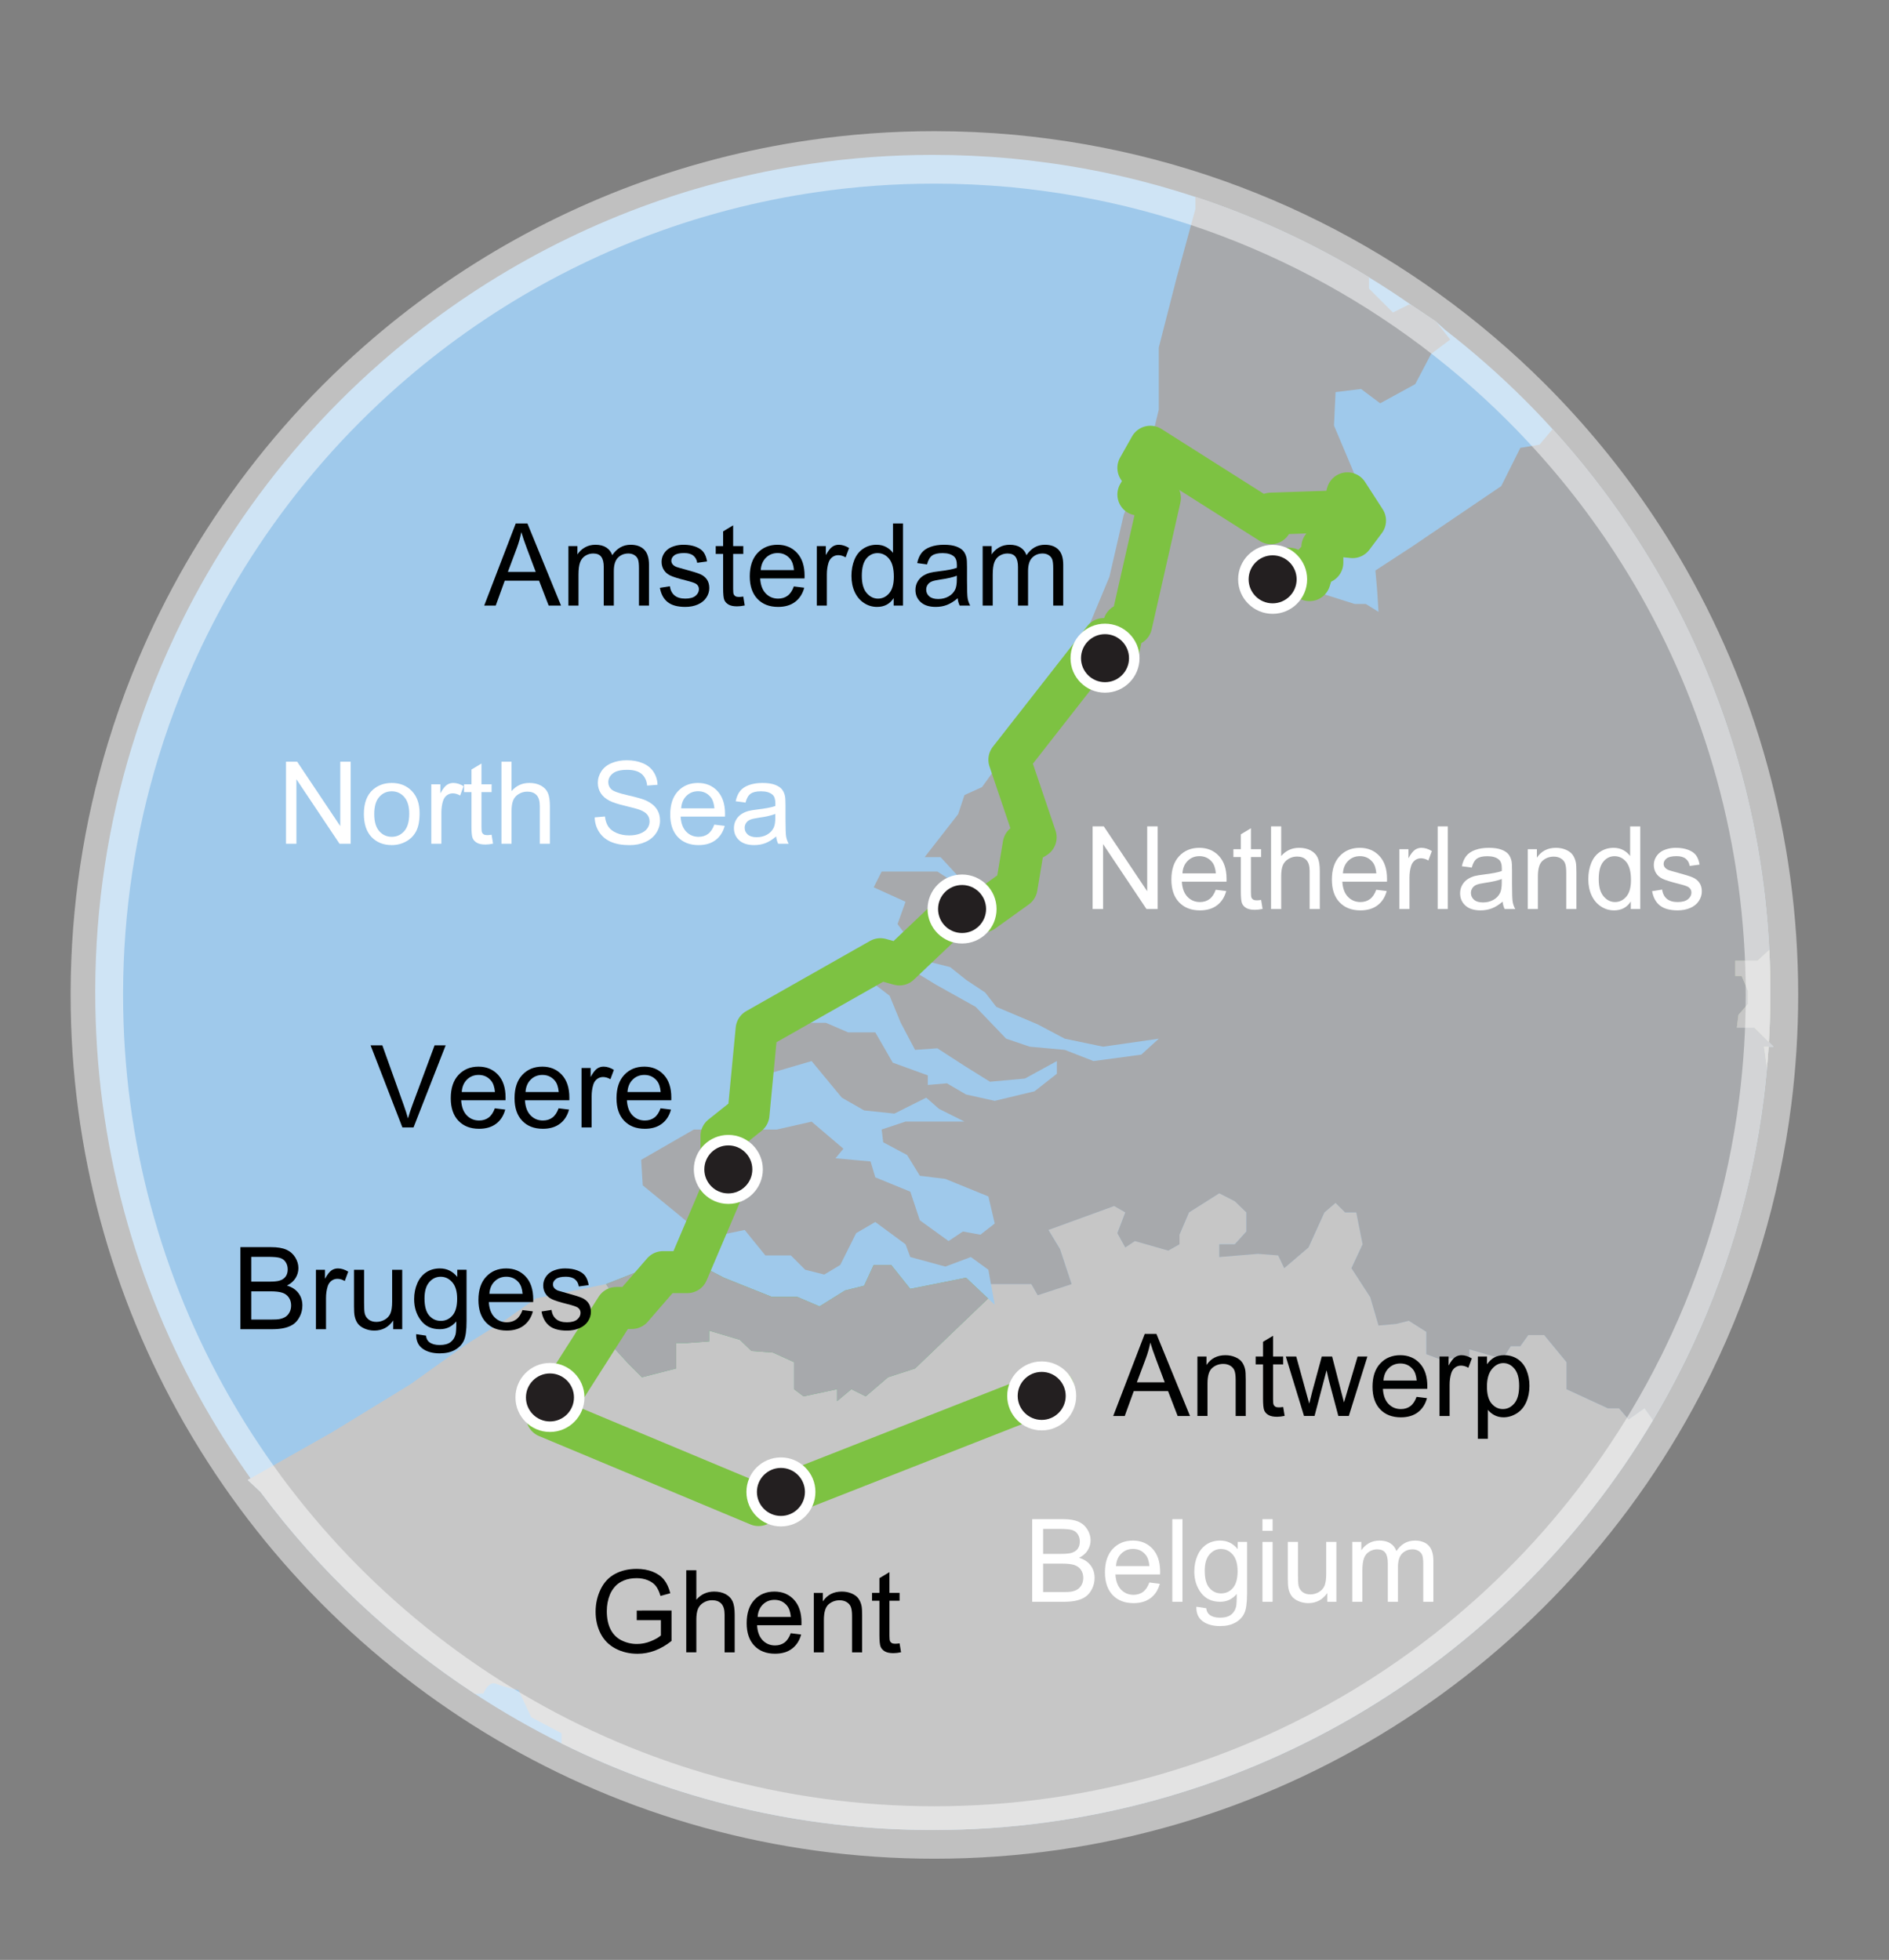 <?xml version="1.0" encoding="utf-8"?>
<!-- Generator: Adobe Illustrator 16.0.0, SVG Export Plug-In . SVG Version: 6.00 Build 0)  -->
<!DOCTYPE svg PUBLIC "-//W3C//DTD SVG 1.1//EN" "http://www.w3.org/Graphics/SVG/1.1/DTD/svg11.dtd">
<svg version="1.1" id="Layer_1" xmlns="http://www.w3.org/2000/svg" xmlns:xlink="http://www.w3.org/1999/xlink" x="0px" y="0px"
	 width="359.982px" height="373.5px" viewBox="0 0 359.982 373.5" enable-background="new 0 0 359.982 373.5" xml:space="preserve">
<rect x="0" y="0" width="359.982" height="373.5" fill="#808080" stroke="none"/>
<path fill="#9FC9EB" d="M337.172,181.033c0.13,2.68,0.2,5.38,0.2,8.09c0,3.18-0.09,6.34-0.28,9.471l0.89,0.889h-0.938
	c-0.09,1.353-0.19,2.69-0.312,4.021v0.012c-0.18,1.979-0.39,3.93-0.63,5.879v0.01c-2.22,17.472-7.25,34.041-14.64,49.271
	c-0.36,0.74-0.72,1.471-1.09,2.2c0,0.01,0,0.021-0.01,0.029c-1.682,3.329-3.48,6.601-5.382,9.79
	c-27.829,46.74-78.87,78.051-137.208,78.051c-25.42,0-49.44-5.939-70.761-16.5c-5.69-2.82-11.19-5.971-16.46-9.42
	c-15.81-10.33-29.66-23.381-40.91-38.5c-0.01-0.012-0.02-0.021-0.02-0.03l-2.41-2.25l0.54-0.312c-2.97-4.158-5.74-8.459-8.3-12.898
	c-0.13-0.2-0.24-0.41-0.36-0.62c-13.32-23.312-20.94-50.319-20.94-79.09v-0.46c0.04-16.04,2.46-31.52,6.9-46.11
	c0.67-2.19,1.39-4.37,2.14-6.52c1.45-4.12,3.07-8.16,4.85-12.12c0.14-0.32,0.28-0.63,0.43-0.94c0.71-1.56,1.44-3.12,2.2-4.64
	c3-6.06,6.37-11.89,10.09-17.48c7.77-11.69,17.05-22.31,27.57-31.56c17.18-15.13,37.64-26.62,60.18-33.28c0,0,0,0,0.01,0
	c1.67-0.49,3.34-0.95,5.02-1.38c5.57-1.45,11.27-2.61,17.07-3.44c7.549-1.11,15.289-1.68,23.16-1.68c4.979,0,9.899,0.23,14.77,0.67
	c2.21,0.21,4.4,0.46,6.58,0.76c9.88,1.31,19.47,3.54,28.68,6.58c11.68,3.85,22.77,9.01,33.08,15.32c2.78,1.7,5.51,3.48,8.17,5.35
	l4.58,3.07l1.82,1.64c5.29,4.1,10.318,8.52,15.06,13.25c1.84,1.83,3.63,3.71,5.37,5.63c5.38,5.91,10.33,12.24,14.78,18.92
	c1.67,2.5,3.27,5.07,4.818,7.68c12.632,21.51,20.37,46.22,21.69,72.641"/>
<path fill="#C6C6C6" d="M314.981,270.693c-27.828,46.74-78.869,78.05-137.209,78.05c-25.42,0-49.439-5.94-70.76-16.5v-1.94
	l-5.77-3.039l-2.43-5.16c0,0-2.73-0.601-4.25-1.211c-1.52-0.607-2.43,1.82-2.43,1.82l-1.58,0.109
	c-15.81-10.329-29.66-23.379-40.91-38.5c-0.01-0.01-0.02-0.021-0.02-0.029l-2.41-2.25l0.54-0.311l15.55-8.799l14.87-9.103
	l10.62-7.59l7.29-4.552l6.07-4.25l13.35-2.729l2.96,4.551l-2.96,1.819l1.48,5.771l2.77,3.028l2.58,2.58l6.53-1.67v-4.851h2.12
	l4.17-0.312v-2.05l5.85,1.75l2.2,2.12l4.1,0.311l4.021,1.819v5.158l1.82,1.361l6.369-1.361v2.271l2.73-2.271l2.74,1.361l4.24-3.642
	l5.159-1.67l13.91-13.33l1.271,1.188l-0.721-3.938h7.7l1.21,2.12l6.46-2.12l-2.21-6.681l-2.2-3.642l12.521-4.56l2.119,1.22
	l-1.51,3.95l1.51,2.729l1.83-1.22l6.371,1.819l2.129-1.211v-1.819l1.82-4.25l5.76-3.64l2.961,1.51l2.199,2.13v3.642l-2.199,2.43
	h-2.951v2.431l7.36-0.608l3.86,0.301l1.15,2.43l4.619-3.939l3.041-6.681l2.119-1.819l1.82,1.819h2.13l1.21,6.069l-2.13,4.551
	l3.59,5.54l1.57,5.392l3.34-0.302l2.43-0.608l3.34,2.119v4.25l2.432,0.909l5.76-0.3v-1.521l4.26,1.211l2.12,0.609l1.521-2.43h1.818
	l1.521-2.12h3.028l4.25,5.16v5.159l7.892,3.641h2.12l1.83,2.131l3.028-2.131l1.521,2.131L314.981,270.693z"/>
<polygon fill="#6DBF70" points="184.099,243.492 188.297,247.459 174.382,260.793 169.226,262.465 164.978,266.107 162.245,264.74 
	159.514,267.018 159.514,264.74 153.141,266.107 151.319,264.74 151.319,259.582 147.298,257.762 143.202,257.457 140.998,255.33 
	135.153,253.588 135.153,255.637 130.983,255.941 128.857,255.941 128.857,260.793 122.332,262.465 119.751,259.883 
	116.984,256.852 115.503,251.082 118.463,249.262 115.503,244.709 125.519,240.762 130.376,239.551 137.962,243.492 
	147.067,247.137 151.926,247.137 156.173,248.957 161.03,245.924 164.673,245.014 166.493,241.066 169.831,241.066 173.472,245.619 
	"/>
<polygon fill="#A7A9AC" points="184.099,243.492 188.297,247.459 174.382,260.793 169.226,262.465 164.978,266.107 162.245,264.74 
	159.514,267.018 159.514,264.74 153.141,266.107 151.319,264.74 151.319,259.582 147.298,257.762 143.202,257.457 140.998,255.33 
	135.153,253.588 135.153,255.637 130.983,255.941 128.857,255.941 128.857,260.793 122.332,262.465 119.751,259.883 
	116.984,256.852 115.503,251.082 118.463,249.262 115.503,244.709 125.519,240.762 130.376,239.551 137.962,243.492 
	147.067,247.137 151.926,247.137 156.173,248.957 161.03,245.924 164.673,245.014 166.493,241.066 169.831,241.066 173.472,245.619 
	"/>
<path fill="#A7A9AC" d="M337.172,181.033l-2.23,2.061h-4.25v2.889h1.21l1.222,2.881v2.43l-1.82,2.12l-0.31,2.431h3.35l2.75,2.75
	l0.89,0.89h-1.818l0.568,4.021v0.012c-0.18,1.979-0.39,3.93-0.63,5.879v0.01c-2.22,17.472-7.25,34.041-14.64,49.271
	c-0.36,0.74-0.72,1.472-1.09,2.2c0,0.01,0,0.021-0.011,0.029c-1.681,3.328-3.479,6.601-5.381,9.789l-0.068-0.18l-1.521-2.131
	l-3.029,2.131l-1.829-2.131h-2.12l-7.892-3.64v-5.16l-4.25-5.16h-3.028l-1.521,2.12h-1.819l-1.521,2.43l-2.12-0.607l-4.26-1.213
	v1.521l-5.76,0.301l-2.432-0.91v-4.25l-3.34-2.119l-2.43,0.608l-3.341,0.302l-1.569-5.392l-3.59-5.54l2.13-4.55l-1.21-6.07h-2.13
	l-1.82-1.819l-2.12,1.819l-3.04,6.681l-4.619,3.939l-1.15-2.43l-3.86-0.301l-7.36,0.608h-0.01v-2.43h2.961l2.199-2.431v-3.642
	l-2.199-2.13l-2.961-1.51l-5.76,3.64l-1.82,4.25v1.82l-2.13,1.21l-6.37-1.819l-1.83,1.22l-1.51-2.729l1.51-3.95l-2.119-1.22
	l-12.521,4.561l2.2,3.642l2.21,6.68l-6.46,2.12l-1.21-2.12h-7.7l-0.49-2.739l-3.34-2.421l-4.859,1.82l-6.681-1.82l-0.909-2.43
	l-5.761-4.25l-3.649,2.13l-3.03,6.061l-3.04,1.83l-3.641-0.92l-2.729-2.729h-4.86l-3.939-4.852l-7.29,1.521l-5.46-4.561l-6.68-5.461
	l-0.3-4.858l10.02-5.771h15.781l6.68-1.512l6.06,5.16l-1.51,1.818l6.681,0.61l0.909,3.029l6.67,2.729l1.82,5.459l5.47,3.95
	l2.73-1.819l3.34,0.608l2.73-2.13l-1.211-5.159l-8.199-3.341l-4.86-0.6l-2.431-3.95l-4.549-2.431l-0.301-2.431l4.551-1.511h11.229
	l-4.86-2.432l-2.42-2.129l-6.07,3.039l-5.77-0.608l-4.25-2.431l-5.76-6.972l-10.33,3.03l-1.51-6.068l3.33-4.25h11.24l4.239,1.818
	h5.17l3.33,5.771l6.681,2.43v1.82l3.639-0.313l3.65,2.131l5.461,1.209l7.58-1.818l4.26-3.341v-2.421l-6.08,3.33l-6.67,0.61
	l-4.86-3.03l-5.16-3.34l-4.25,0.301l-2.729-5.159l-2.121-5.159l-3.949-3.031l-5.77,2.42l-3.031-1.21l0.91-2.73l6.07-3.039
	l6.07-1.211l3.029,3.34l5.471,3.339l7.59,4.239l5.82,6.07l4.49,1.521l6.68,0.61l5.47,2.129l9.101-1.22l3.34-3.04l-10.62,1.521
	l-7.29-1.521l-5.16-2.729l-7.891-3.34l-2.119-2.729l-3.641-2.42l-3.039-2.431l-4.86-1.219l-5.16-6.98l1.521-4.25l-6.07-2.75
	l1.52-3.01h10.62l7.89,5.16l-7.279-7.9h-3.04l6.38-8.19l1.21-3.64l3.34-1.521l4.61-6.37l4.189-2.13l2.131-5.76l8.799-14.88
	l4.551-10.92l2.73-11.84l4.25-10.02l2.43-10.01v-11.84l3.34-13.05l3.64-13.36v-2.31c11.681,3.85,22.771,9.01,33.08,15.32v2.17
	l4.562,4.56l3.028-1.52l0.58,0.14l4.58,3.07l2.73,3.46l-3.642,2.74l-3.028,5.76l-6.682,3.65l-3.64-2.73l-4.86,0.6l-0.3,6.37
	l3.33,7.89l3.95,9.72l-2.73,3.64l-4.25,5.47l-3.94,2.73l1.82,2.73l5.76,1.82h2.131l2.42,1.51l-0.301-4.55l-0.299-3.34l6.979-4.55
	l17-11.53l3.64-7.29l3.642-0.6l2.52-2.979c5.38,5.91,10.33,12.24,14.78,18.92c1.67,2.5,3.27,5.07,4.82,7.68
	c12.63,21.51,20.368,46.22,21.688,72.641"/>
<path fill="#CEC695" d="M337.042,199.482c-0.09,1.351-0.19,2.688-0.312,4.021l-0.568-4.021H337.042z"/>
<path fill="#CEC695" d="M337.372,189.123c0,3.18-0.09,6.34-0.28,9.471l-2.75-2.75h-3.35l0.31-2.431l1.82-2.12v-2.43l-1.22-2.881
	h-1.212v-2.889h4.25l2.23-2.061C337.302,183.713,337.372,186.413,337.372,189.123z"/>
<path fill="#C6C6C6" d="M337.042,199.482c-0.09,1.351-0.19,2.688-0.312,4.021l-0.568-4.021H337.042z"/>
<path fill="#C6C6C6" d="M337.372,189.123c0,3.18-0.09,6.34-0.28,9.471l-2.75-2.75h-3.35l0.31-2.431l1.82-2.12v-2.43l-1.22-2.881
	h-1.212v-2.889h4.25l2.23-2.061C337.302,183.713,337.372,186.413,337.372,189.123z"/>
<polyline fill="none" stroke="#7DC242" stroke-width="8" stroke-linecap="round" stroke-linejoin="round" stroke-miterlimit="10" points="
	242.207,110.632 245.621,108.356 249.565,110.557 250.629,107.217 251.996,107.217 251.996,104.258 254.043,101.982 
	257.761,102.362 260.129,99.206 256.774,94.014 255.864,97.429 242.207,97.884 242.207,99.707 219.214,85.137 216.938,89.17 
	218.532,91.511 216.938,94.242 221.037,94.925 215.571,119.054 214.207,119.054 213.067,124.063 210.338,121.786 192.354,144.778 
	197.36,159.573 195.086,160.94 193.72,169.111 187.347,173.688 183.248,172.548 171.399,183.795 167.771,182.793 144.188,196.166 
	142.635,212.385 137.493,216.482 137.493,219.215 139.998,221.264 130.98,242.432 126.34,242.432 120.422,249.262 117.463,249.262 
	104.259,269.977 144.55,286.82 200.776,264.74 "/>
<g>
	<path fill="#000101" d="M92.273,115.404l6.008-15.643h2.23l6.402,15.643h-2.358l-1.825-4.738h-6.541l-1.718,4.738H92.273z
		 M96.787,108.98h5.303l-1.632-4.333c-0.498-1.316-0.868-2.397-1.11-3.244c-0.199,1.003-0.48,1.999-0.843,2.988L96.787,108.98z"/>
	<path fill="#000101" d="M108.321,115.404v-11.332h1.718v1.59c0.356-0.555,0.829-1.001,1.419-1.339
		c0.59-0.338,1.263-0.507,2.017-0.507c0.839,0,1.527,0.174,2.065,0.523c0.537,0.349,0.916,0.836,1.136,1.461
		c0.896-1.323,2.063-1.984,3.5-1.984c1.124,0,1.988,0.311,2.593,0.934s0.907,1.581,0.907,2.875v7.779h-1.91v-7.139
		c0-0.768-0.063-1.321-0.187-1.659c-0.125-0.337-0.35-0.61-0.677-0.816c-0.328-0.207-0.711-0.31-1.152-0.31
		c-0.797,0-1.458,0.265-1.985,0.795c-0.527,0.53-0.79,1.378-0.79,2.545v6.583h-1.921v-7.363c0-0.854-0.156-1.494-0.469-1.92
		c-0.313-0.426-0.825-0.64-1.537-0.64c-0.541,0-1.041,0.142-1.499,0.427c-0.459,0.285-0.792,0.701-0.998,1.249
		c-0.206,0.548-0.309,1.337-0.309,2.369v5.879H108.321z"/>
	<path fill="#000101" d="M125.757,112.021l1.899-0.299c0.106,0.761,0.403,1.344,0.891,1.75c0.487,0.405,1.168,0.608,2.043,0.608
		c0.882,0,1.537-0.18,1.963-0.539c0.427-0.359,0.64-0.781,0.64-1.265c0-0.434-0.188-0.775-0.565-1.024
		c-0.263-0.17-0.917-0.388-1.963-0.651c-1.409-0.355-2.385-0.663-2.929-0.923c-0.544-0.26-0.957-0.619-1.237-1.078
		c-0.281-0.459-0.422-0.966-0.422-1.521c0-0.505,0.116-0.973,0.347-1.403c0.231-0.43,0.545-0.788,0.944-1.072
		c0.298-0.221,0.706-0.407,1.222-0.56c0.516-0.153,1.068-0.229,1.659-0.229c0.889,0,1.67,0.128,2.342,0.384
		c0.672,0.256,1.168,0.603,1.488,1.041c0.32,0.438,0.541,1.023,0.662,1.755l-1.878,0.256c-0.085-0.583-0.333-1.039-0.742-1.366
		c-0.409-0.327-0.987-0.491-1.734-0.491c-0.882,0-1.512,0.146-1.889,0.438s-0.565,0.633-0.565,1.024
		c0,0.249,0.078,0.473,0.234,0.672c0.157,0.206,0.402,0.377,0.736,0.512c0.192,0.071,0.758,0.235,1.697,0.491
		c1.358,0.363,2.307,0.66,2.844,0.891s0.958,0.567,1.264,1.009c0.306,0.441,0.459,0.989,0.459,1.643c0,0.64-0.187,1.243-0.56,1.809
		c-0.373,0.566-0.913,1.003-1.617,1.313s-1.501,0.464-2.39,0.464c-1.473,0-2.595-0.306-3.367-0.917
		C126.461,114.132,125.97,113.224,125.757,112.021z"/>
	<path fill="#000101" d="M141.646,113.686l0.277,1.696c-0.541,0.114-1.023,0.171-1.451,0.171c-0.697,0-1.238-0.11-1.621-0.331
		c-0.385-0.221-0.656-0.511-0.812-0.87c-0.157-0.359-0.235-1.115-0.235-2.267v-6.52h-1.408v-1.494h1.408v-2.806l1.91-1.152v3.958
		h1.932v1.494h-1.932v6.626c0,0.548,0.034,0.9,0.102,1.057c0.067,0.156,0.178,0.281,0.332,0.374
		c0.152,0.092,0.371,0.139,0.655,0.139C141.015,113.761,141.296,113.736,141.646,113.686z"/>
	<path fill="#000101" d="M151.28,111.754l1.984,0.246c-0.313,1.16-0.893,2.06-1.738,2.7c-0.848,0.64-1.929,0.96-3.244,0.96
		c-1.658,0-2.973-0.51-3.943-1.531s-1.457-2.453-1.457-4.295c0-1.906,0.491-3.386,1.473-4.439s2.256-1.579,3.82-1.579
		c1.516,0,2.753,0.516,3.713,1.547c0.96,1.032,1.44,2.483,1.44,4.354c0,0.114-0.005,0.285-0.011,0.512h-8.451
		c0.07,1.245,0.423,2.198,1.056,2.86s1.423,0.992,2.369,0.992c0.705,0,1.306-0.185,1.804-0.555
		C150.593,113.156,150.987,112.565,151.28,111.754z M144.974,108.649h6.328c-0.085-0.953-0.326-1.668-0.727-2.145
		c-0.611-0.74-1.404-1.11-2.379-1.11c-0.881,0-1.623,0.295-2.225,0.886C145.371,106.871,145.038,107.661,144.974,108.649z"/>
	<path fill="#000101" d="M155.653,115.404v-11.332h1.729v1.718c0.44-0.804,0.849-1.334,1.222-1.59
		c0.375-0.256,0.784-0.384,1.232-0.384c0.646,0,1.305,0.206,1.975,0.619l-0.662,1.782c-0.471-0.278-0.939-0.417-1.41-0.417
		c-0.42,0-0.797,0.126-1.131,0.379c-0.334,0.252-0.572,0.603-0.715,1.051c-0.214,0.683-0.32,1.43-0.32,2.241v5.933H155.653z"/>
	<path fill="#000101" d="M170.305,115.404v-1.43c-0.719,1.124-1.774,1.686-3.169,1.686c-0.902,0-1.734-0.249-2.49-0.747
		c-0.759-0.498-1.346-1.193-1.762-2.086c-0.416-0.893-0.624-1.919-0.624-3.079c0-1.131,0.188-2.157,0.565-3.079
		c0.377-0.921,0.941-1.627,1.697-2.118c0.754-0.491,1.596-0.736,2.528-0.736c0.683,0,1.291,0.144,1.825,0.432
		c0.533,0.288,0.967,0.663,1.302,1.125V99.76h1.91v15.643L170.305,115.404L170.305,115.404z M164.233,109.749
		c0,1.451,0.307,2.536,0.918,3.254c0.612,0.719,1.334,1.078,2.166,1.078c0.84,0,1.554-0.343,2.14-1.03
		c0.587-0.686,0.88-1.734,0.88-3.142c0-1.551-0.299-2.689-0.896-3.415c-0.598-0.726-1.334-1.088-2.209-1.088
		c-0.854,0-1.566,0.349-2.139,1.045C164.521,107.148,164.233,108.248,164.233,109.749z"/>
	<path fill="#000101" d="M182.501,114.006c-0.711,0.605-1.396,1.032-2.055,1.281c-0.657,0.249-1.363,0.373-2.117,0.373
		c-1.245,0-2.202-0.304-2.871-0.912c-0.668-0.608-1.003-1.385-1.003-2.332c0-0.555,0.126-1.062,0.379-1.521s0.583-0.827,0.991-1.104
		c0.41-0.277,0.871-0.487,1.383-0.629c0.377-0.1,0.945-0.195,1.708-0.288c1.55-0.185,2.692-0.405,3.425-0.662
		c0.007-0.263,0.012-0.43,0.012-0.501c0-0.782-0.182-1.334-0.545-1.654c-0.49-0.434-1.22-0.651-2.188-0.651
		c-0.903,0-1.57,0.158-2.002,0.475c-0.43,0.317-0.748,0.877-0.954,1.681l-1.878-0.256c0.17-0.804,0.451-1.453,0.843-1.948
		c0.392-0.494,0.957-0.875,1.696-1.142c0.74-0.267,1.598-0.4,2.572-0.4c0.967,0,1.752,0.114,2.357,0.341
		c0.604,0.228,1.049,0.514,1.333,0.859c0.285,0.345,0.483,0.781,0.599,1.307c0.063,0.327,0.096,0.918,0.096,1.771v2.563
		c0,1.786,0.041,2.915,0.123,3.388s0.244,0.927,0.484,1.36h-2.006C182.687,115.005,182.558,114.54,182.501,114.006z
		 M182.341,109.716c-0.697,0.285-1.743,0.527-3.137,0.726c-0.79,0.114-1.348,0.242-1.676,0.384c-0.328,0.143-0.58,0.351-0.758,0.625
		c-0.178,0.274-0.267,0.578-0.267,0.912c0,0.512,0.194,0.938,0.582,1.28c0.388,0.342,0.955,0.512,1.702,0.512
		c0.74,0,1.398-0.162,1.974-0.485c0.576-0.323,1-0.767,1.271-1.329c0.205-0.434,0.309-1.074,0.309-1.92V109.716L182.341,109.716z"/>
	<path fill="#000101" d="M187.26,115.404v-11.332h1.718v1.59c0.356-0.555,0.829-1.001,1.42-1.339
		c0.59-0.338,1.262-0.507,2.017-0.507c0.839,0,1.526,0.174,2.065,0.523c0.536,0.349,0.916,0.836,1.135,1.461
		c0.896-1.323,2.063-1.984,3.5-1.984c1.125,0,1.988,0.311,2.594,0.934s0.906,1.581,0.906,2.875v7.779h-1.909v-7.139
		c0-0.768-0.063-1.321-0.187-1.659c-0.125-0.337-0.351-0.61-0.678-0.816c-0.328-0.207-0.711-0.31-1.152-0.31
		c-0.797,0-1.457,0.265-1.984,0.795c-0.527,0.53-0.79,1.378-0.79,2.545v6.583h-1.921v-7.363c0-0.854-0.156-1.494-0.469-1.92
		c-0.313-0.426-0.826-0.64-1.537-0.64c-0.541,0-1.041,0.142-1.5,0.427c-0.459,0.285-0.791,0.701-0.998,1.249
		c-0.205,0.548-0.309,1.337-0.309,2.369v5.879H187.26z"/>
</g>
<g>
	<path fill="#000101" d="M212.14,269.85l6.008-15.644h2.23l6.402,15.644h-2.358l-1.825-4.738h-6.541l-1.718,4.738H212.14z
		 M216.653,263.425h5.304l-1.632-4.332c-0.498-1.315-0.868-2.397-1.11-3.243c-0.198,1.004-0.479,2-0.843,2.987L216.653,263.425z"/>
	<path fill="#000101" d="M228.188,269.85v-11.332h1.729v1.61c0.833-1.245,2.035-1.867,3.606-1.867c0.684,0,1.312,0.123,1.883,0.368
		c0.572,0.245,1.002,0.566,1.287,0.966c0.283,0.398,0.482,0.871,0.598,1.419c0.07,0.355,0.105,0.979,0.105,1.867v6.969h-1.92v-6.894
		c0-0.783-0.074-1.368-0.224-1.756s-0.415-0.697-0.795-0.929c-0.382-0.23-0.827-0.349-1.339-0.349c-0.818,0-1.524,0.261-2.118,0.779
		c-0.595,0.521-0.892,1.505-0.892,2.956v6.188h-1.922V269.85L228.188,269.85z"/>
	<path fill="#000101" d="M244.534,268.131l0.279,1.696c-0.541,0.114-1.024,0.171-1.451,0.171c-0.697,0-1.238-0.109-1.623-0.331
		c-0.383-0.22-0.654-0.51-0.811-0.869c-0.156-0.358-0.234-1.114-0.234-2.268v-6.521h-1.408v-1.493h1.408v-2.808l1.91-1.151v3.959
		h1.93v1.493h-1.93v6.628c0,0.547,0.033,0.898,0.102,1.057c0.066,0.156,0.178,0.281,0.331,0.373
		c0.153,0.093,0.372,0.139,0.655,0.139C243.905,268.205,244.187,268.182,244.534,268.131z"/>
	<path fill="#000101" d="M248.505,269.85l-3.468-11.332h1.985l1.803,6.541l0.672,2.434c0.027-0.121,0.224-0.899,0.587-2.337
		l1.803-6.638h1.974l1.697,6.572l0.565,2.166l0.651-2.188l1.941-6.553h1.867l-3.542,11.332h-1.996l-1.804-6.785l-0.438-1.934
		l-2.294,8.718h-2.005V269.85z"/>
	<path fill="#000101" d="M269.952,266.199l1.983,0.244c-0.313,1.16-0.893,2.061-1.737,2.701c-0.849,0.64-1.93,0.959-3.244,0.959
		c-1.658,0-2.974-0.511-3.943-1.53c-0.971-1.021-1.457-2.452-1.457-4.296c0-1.905,0.491-3.385,1.475-4.438
		c0.979-1.053,2.255-1.579,3.818-1.579c1.517,0,2.753,0.518,3.713,1.549c0.96,1.029,1.44,2.48,1.44,4.354
		c0,0.113-0.004,0.285-0.011,0.513h-8.451c0.071,1.244,0.423,2.198,1.056,2.859s1.423,0.991,2.369,0.991
		c0.705,0,1.306-0.186,1.804-0.555S269.66,267.011,269.952,266.199z M263.646,263.095h6.328c-0.085-0.952-0.327-1.669-0.726-2.146
		c-0.612-0.739-1.405-1.109-2.379-1.109c-0.882,0-1.624,0.295-2.227,0.887C264.043,261.316,263.71,262.105,263.646,263.095z"/>
	<path fill="#000101" d="M274.326,269.85v-11.332h1.729v1.717c0.441-0.803,0.85-1.334,1.224-1.59
		c0.372-0.256,0.782-0.384,1.23-0.384c0.647,0,1.305,0.206,1.974,0.619l-0.66,1.781c-0.472-0.277-0.939-0.416-1.409-0.416
		c-0.42,0-0.797,0.127-1.131,0.379c-0.334,0.253-0.573,0.603-0.717,1.051c-0.214,0.685-0.318,1.431-0.318,2.241v5.934H274.326z"/>
	<path fill="#000101" d="M281.625,274.191v-15.676h1.75v1.474c0.413-0.576,0.878-1.009,1.396-1.298
		c0.521-0.287,1.148-0.433,1.891-0.433c0.967,0,1.819,0.249,2.561,0.747s1.298,1.2,1.675,2.107c0.377,0.904,0.566,1.898,0.566,2.98
		c0,1.159-0.208,2.203-0.625,3.133c-0.416,0.929-1.021,1.641-1.814,2.133c-0.793,0.494-1.627,0.742-2.502,0.742
		c-0.641,0-1.215-0.136-1.724-0.404c-0.508-0.271-0.926-0.611-1.253-1.024v5.519H281.625z M283.364,264.247
		c0,1.458,0.295,2.536,0.886,3.231c0.59,0.696,1.305,1.047,2.145,1.047c0.854,0,1.585-0.361,2.193-1.084s0.913-1.84,0.913-3.354
		c0-1.444-0.297-2.524-0.893-3.244c-0.594-0.719-1.304-1.077-2.129-1.077c-0.816,0-1.542,0.383-2.171,1.146
		C283.68,261.675,283.364,262.788,283.364,264.247z"/>
</g>
<g>
	<g>
		<path d="M45.813,253.313v-15.644h5.868c1.195,0,2.154,0.158,2.875,0.476c0.722,0.315,1.288,0.805,1.697,1.461
			c0.409,0.658,0.614,1.349,0.614,2.064c0,0.669-0.182,1.299-0.544,1.889c-0.363,0.592-0.911,1.067-1.643,1.432
			c0.946,0.275,1.673,0.751,2.182,1.42c0.508,0.668,0.763,1.458,0.763,2.367c0,0.732-0.155,1.414-0.464,2.043
			c-0.309,0.631-0.692,1.115-1.147,1.457c-0.455,0.343-1.026,0.601-1.712,0.772c-0.687,0.175-1.528,0.263-2.523,0.263H45.813z
			 M47.882,244.242h3.383c0.917,0,1.575-0.061,1.974-0.182c0.526-0.156,0.923-0.416,1.189-0.779c0.267-0.362,0.4-0.817,0.4-1.365
			c0-0.52-0.125-0.977-0.374-1.371c-0.249-0.396-0.605-0.666-1.067-0.813s-1.255-0.219-2.379-0.219h-3.126V244.242z M47.882,251.466
			h3.895c0.668,0,1.138-0.024,1.408-0.075c0.477-0.084,0.875-0.228,1.195-0.427c0.32-0.198,0.583-0.489,0.79-0.869
			c0.206-0.381,0.31-0.819,0.31-1.317c0-0.584-0.149-1.09-0.448-1.521c-0.299-0.43-0.713-0.731-1.243-0.905
			c-0.53-0.176-1.293-0.263-2.289-0.263h-3.618V251.466z"/>
		<path d="M60.207,253.313V241.98h1.729v1.718c0.441-0.804,0.848-1.334,1.222-1.591c0.374-0.256,0.784-0.383,1.232-0.383
			c0.647,0,1.305,0.205,1.974,0.617l-0.662,1.781c-0.47-0.275-0.939-0.416-1.409-0.416c-0.42,0-0.797,0.127-1.131,0.379
			c-0.334,0.253-0.573,0.604-0.715,1.053c-0.214,0.684-0.32,1.43-0.32,2.239v5.935H60.207L60.207,253.313z"/>
		<path d="M74.932,253.313v-1.666c-0.882,1.281-2.081,1.922-3.596,1.922c-0.668,0-1.293-0.129-1.873-0.385s-1.01-0.578-1.291-0.966
			c-0.281-0.388-0.479-0.862-0.592-1.425c-0.078-0.377-0.117-0.975-0.117-1.792v-7.021h1.92v6.285c0,1.002,0.039,1.678,0.118,2.025
			c0.121,0.505,0.377,0.9,0.768,1.188c0.391,0.289,0.875,0.435,1.451,0.435c0.576,0,1.117-0.146,1.622-0.442
			c0.505-0.296,0.862-0.697,1.072-1.205c0.209-0.51,0.315-1.246,0.315-2.216v-6.069h1.92v11.332H74.932L74.932,253.313z"/>
		<path d="M79.307,254.251l1.867,0.276c0.078,0.576,0.295,0.996,0.651,1.26c0.477,0.355,1.127,0.533,1.953,0.533
			c0.889,0,1.576-0.178,2.06-0.533s0.811-0.854,0.981-1.494c0.1-0.391,0.146-1.213,0.139-2.465c-0.84,0.988-1.885,1.482-3.137,1.482
			c-1.558,0-2.764-0.563-3.617-1.687c-0.854-1.124-1.281-2.474-1.281-4.045c0-1.081,0.196-2.078,0.587-2.992s0.958-1.62,1.702-2.118
			c0.743-0.496,1.616-0.746,2.62-0.746c1.337,0,2.439,0.541,3.308,1.621v-1.365h1.771v9.797c0,1.764-0.18,3.014-0.539,3.75
			c-0.359,0.734-0.928,1.316-1.707,1.744c-0.779,0.428-1.738,0.641-2.876,0.641c-1.352,0-2.443-0.305-3.276-0.912
			S79.278,255.475,79.307,254.251z M80.897,247.441c0,1.488,0.295,2.572,0.886,3.256c0.59,0.683,1.33,1.022,2.219,1.022
			c0.882,0,1.622-0.34,2.22-1.02c0.597-0.681,0.896-1.744,0.896-3.195c0-1.387-0.308-2.433-0.923-3.137
			c-0.615-0.705-1.357-1.058-2.225-1.058c-0.854,0-1.58,0.348-2.177,1.039C81.195,245.047,80.897,246.077,80.897,247.441z"/>
		<path d="M99.569,249.662l1.985,0.245c-0.313,1.159-0.893,2.06-1.739,2.7c-0.847,0.64-1.928,0.959-3.244,0.959
			c-1.658,0-2.972-0.51-3.943-1.53c-0.971-1.021-1.457-2.452-1.457-4.295c0-1.906,0.491-3.386,1.473-4.438
			c0.981-1.053,2.255-1.578,3.82-1.578c1.515,0,2.753,0.517,3.713,1.547s1.44,2.481,1.44,4.354c0,0.114-0.004,0.285-0.011,0.515
			h-8.451c0.071,1.242,0.423,2.196,1.056,2.857s1.423,0.992,2.369,0.992c0.705,0,1.306-0.186,1.804-0.557
			C98.883,251.063,99.278,250.475,99.569,249.662z M93.263,246.559h6.328c-0.085-0.953-0.327-1.67-0.726-2.146
			c-0.612-0.739-1.405-1.108-2.379-1.108c-0.882,0-1.624,0.295-2.225,0.887C93.66,244.78,93.327,245.568,93.263,246.559z"/>
		<path d="M103.197,249.93l1.899-0.3c0.106,0.763,0.403,1.345,0.891,1.75c0.487,0.406,1.168,0.608,2.043,0.608
			c0.882,0,1.537-0.18,1.963-0.539c0.427-0.358,0.64-0.78,0.64-1.264c0-0.437-0.188-0.775-0.565-1.024
			c-0.263-0.171-0.917-0.388-1.963-0.651c-1.409-0.354-2.385-0.662-2.929-0.923c-0.544-0.26-0.957-0.619-1.237-1.078
			c-0.281-0.458-0.422-0.965-0.422-1.521c0-0.506,0.116-0.973,0.347-1.402c0.231-0.432,0.545-0.788,0.944-1.072
			c0.298-0.221,0.706-0.406,1.222-0.561c0.516-0.153,1.068-0.229,1.659-0.229c0.889,0,1.67,0.127,2.342,0.383
			s1.168,0.604,1.488,1.041c0.32,0.438,0.541,1.021,0.662,1.756l-1.878,0.256c-0.085-0.583-0.333-1.038-0.742-1.365
			c-0.409-0.327-0.987-0.49-1.734-0.49c-0.882,0-1.512,0.146-1.889,0.438s-0.565,0.633-0.565,1.022c0,0.25,0.078,0.475,0.234,0.672
			c0.157,0.207,0.402,0.377,0.736,0.515c0.192,0.069,0.758,0.233,1.697,0.489c1.358,0.363,2.307,0.66,2.844,0.893
			s0.958,0.566,1.264,1.008c0.306,0.441,0.459,0.989,0.459,1.645c0,0.642-0.187,1.244-0.56,1.81s-0.913,1.003-1.617,1.313
			c-0.704,0.31-1.501,0.463-2.39,0.463c-1.473,0-2.595-0.305-3.367-0.916C103.903,252.038,103.411,251.131,103.197,249.93z"/>
	</g>
</g>
<g>
	<g>
		<path d="M121.345,308.757v-1.835l6.626-0.011v5.805c-1.017,0.812-2.066,1.421-3.147,1.83c-1.082,0.409-2.191,0.613-3.329,0.613
			c-1.537,0-2.933-0.329-4.188-0.987c-1.256-0.656-2.204-1.609-2.844-2.854c-0.64-1.245-0.96-2.637-0.96-4.174
			c0-1.521,0.318-2.941,0.955-4.264c0.636-1.318,1.552-2.299,2.748-2.938c1.195-0.643,2.571-0.961,4.129-0.961
			c1.131,0,2.154,0.184,3.068,0.55s1.63,0.877,2.15,1.53c0.519,0.654,0.914,1.51,1.185,2.563l-1.868,0.512
			c-0.234-0.797-0.526-1.423-0.875-1.878c-0.349-0.454-0.847-0.819-1.494-1.094c-0.647-0.272-1.366-0.411-2.155-0.411
			c-0.946,0-1.764,0.145-2.454,0.434c-0.69,0.287-1.247,0.666-1.67,1.138c-0.423,0.469-0.752,0.983-0.987,1.547
			c-0.398,0.968-0.597,2.019-0.597,3.146c0,1.396,0.24,2.563,0.72,3.5c0.48,0.939,1.179,1.639,2.097,2.092
			c0.917,0.455,1.892,0.685,2.923,0.685c0.896,0,1.771-0.172,2.625-0.519c0.854-0.346,1.501-0.713,1.942-1.104v-2.913
			L121.345,308.757L121.345,308.757z"/>
		<path d="M130.778,314.893V299.25h1.921v5.611c0.896-1.037,2.027-1.557,3.393-1.557c0.839,0,1.567,0.163,2.188,0.494
			c0.619,0.331,1.062,0.788,1.328,1.371s0.399,1.432,0.399,2.539v7.184h-1.921v-7.184c0-0.96-0.208-1.659-0.624-2.098
			c-0.416-0.438-1.005-0.655-1.766-0.655c-0.569,0-1.104,0.147-1.606,0.442c-0.501,0.295-0.859,0.695-1.072,1.199
			c-0.213,0.506-0.32,1.202-0.32,2.092v6.199h-1.921V314.893L130.778,314.893z"/>
		<path d="M150.688,311.243l1.985,0.245c-0.313,1.16-0.894,2.06-1.739,2.699c-0.847,0.641-1.928,0.961-3.244,0.961
			c-1.658,0-2.972-0.51-3.942-1.531c-0.972-1.021-1.457-2.452-1.457-4.295c0-1.906,0.491-3.387,1.473-4.438
			c0.981-1.053,2.255-1.579,3.82-1.579c1.515,0,2.753,0.516,3.713,1.547s1.44,2.482,1.44,4.354c0,0.114-0.004,0.285-0.012,0.513
			h-8.451c0.071,1.244,0.424,2.198,1.057,2.859s1.423,0.992,2.369,0.992c0.705,0,1.306-0.187,1.804-0.555
			C150.002,312.645,150.397,312.055,150.688,311.243z M144.382,308.139h6.328c-0.085-0.953-0.327-1.668-0.727-2.146
			c-0.611-0.739-1.404-1.109-2.379-1.109c-0.882,0-1.623,0.296-2.225,0.886C144.778,306.361,144.446,307.148,144.382,308.139z"/>
		<path d="M155.085,314.893v-11.332h1.729v1.611c0.834-1.245,2.035-1.867,3.607-1.867c0.684,0,1.311,0.123,1.883,0.368
			s1.001,0.567,1.286,0.966c0.284,0.398,0.483,0.871,0.599,1.42c0.07,0.354,0.105,0.979,0.105,1.866v6.968h-1.92V308
			c0-0.783-0.075-1.368-0.225-1.756c-0.148-0.389-0.414-0.697-0.795-0.928c-0.381-0.231-0.826-0.35-1.339-0.35
			c-0.817,0-1.524,0.262-2.118,0.779c-0.594,0.521-0.891,1.505-0.891,2.956v6.188h-1.922V314.893z"/>
		<path d="M171.431,313.175l0.278,1.696c-0.541,0.113-1.024,0.171-1.451,0.171c-0.696,0-1.237-0.11-1.622-0.331
			c-0.384-0.22-0.654-0.51-0.811-0.869c-0.157-0.359-0.235-1.115-0.235-2.268v-6.52h-1.408v-1.494h1.408v-2.809l1.91-1.15v3.959
			h1.931v1.494H169.5v6.625c0,0.549,0.034,0.899,0.103,1.057c0.066,0.156,0.178,0.281,0.33,0.373c0.153,0.094,0.372,0.14,0.656,0.14
			C170.802,313.249,171.083,313.225,171.431,313.175z"/>
	</g>
</g>
<g>
	<path fill="#FFFFFF" d="M208.211,173.233v-15.748h2.138l8.271,12.364v-12.364h1.998v15.748h-2.139l-8.271-12.375v12.375H208.211z"
		/>
	<path fill="#FFFFFF" d="M231.682,169.56l1.998,0.247c-0.315,1.167-0.899,2.073-1.751,2.718c-0.854,0.645-1.941,0.967-3.266,0.967
		c-1.67,0-2.992-0.514-3.969-1.542c-0.979-1.027-1.467-2.469-1.467-4.324c0-1.919,0.494-3.409,1.482-4.469
		c0.988-1.06,2.27-1.59,3.846-1.59c1.525,0,2.771,0.52,3.738,1.558c0.967,1.039,1.449,2.5,1.449,4.383
		c0,0.115-0.004,0.287-0.01,0.516h-8.508c0.07,1.253,0.426,2.213,1.063,2.879s1.432,0.999,2.385,0.999
		c0.709,0,1.314-0.186,1.814-0.559C230.991,170.971,231.388,170.376,231.682,169.56z M225.334,166.434h6.37
		c-0.086-0.959-0.33-1.679-0.73-2.159c-0.615-0.745-1.415-1.117-2.396-1.117c-0.887,0-1.635,0.297-2.239,0.892
		C225.733,164.644,225.397,165.438,225.334,166.434z"/>
	<path fill="#FFFFFF" d="M240.33,171.504l0.278,1.708c-0.543,0.114-1.031,0.172-1.461,0.172c-0.701,0-1.246-0.111-1.633-0.333
		c-0.387-0.222-0.658-0.514-0.816-0.875c-0.157-0.361-0.235-1.123-0.235-2.283v-6.563h-1.418v-1.504h1.418V159l1.923-1.16v3.985
		h1.944v1.504h-1.944V170c0,0.552,0.034,0.906,0.102,1.063c0.068,0.158,0.18,0.283,0.334,0.376c0.153,0.093,0.373,0.14,0.66,0.14
		C239.696,171.579,239.979,171.554,240.33,171.504z"/>
	<path fill="#FFFFFF" d="M242.22,173.233v-15.748h1.934v5.65c0.902-1.045,2.041-1.568,3.416-1.568c0.846,0,1.58,0.167,2.203,0.5
		s1.068,0.793,1.336,1.38c0.27,0.587,0.403,1.438,0.403,2.557v7.229h-1.935v-7.229c0-0.967-0.209-1.67-0.627-2.111
		c-0.42-0.441-1.012-0.661-1.778-0.661c-0.573,0-1.112,0.149-1.617,0.446c-0.505,0.297-0.864,0.7-1.08,1.208
		c-0.215,0.509-0.321,1.21-0.321,2.105v6.241L242.22,173.233L242.22,173.233z"/>
	<path fill="#FFFFFF" d="M262.265,169.56l1.998,0.247c-0.313,1.167-0.897,2.073-1.751,2.718c-0.853,0.645-1.94,0.967-3.266,0.967
		c-1.669,0-2.992-0.514-3.97-1.542c-0.978-1.027-1.465-2.469-1.465-4.324c0-1.919,0.493-3.409,1.481-4.469
		c0.987-1.06,2.271-1.59,3.846-1.59c1.525,0,2.771,0.52,3.738,1.558c0.967,1.039,1.45,2.5,1.45,4.383
		c0,0.115-0.004,0.287-0.013,0.516h-8.507c0.071,1.253,0.426,2.213,1.063,2.879c0.637,0.666,1.432,0.999,2.385,0.999
		c0.709,0,1.313-0.186,1.815-0.559C261.573,170.971,261.971,170.376,262.265,169.56z M255.917,166.434h6.37
		c-0.087-0.959-0.33-1.679-0.73-2.159c-0.616-0.745-1.415-1.117-2.396-1.117c-0.889,0-1.635,0.297-2.24,0.892
		C256.315,164.644,255.981,165.438,255.917,166.434z"/>
	<path fill="#FFFFFF" d="M266.67,173.233v-11.408h1.74v1.729c0.442-0.809,0.854-1.343,1.229-1.601
		c0.376-0.258,0.79-0.387,1.241-0.387c0.651,0,1.313,0.208,1.987,0.623l-0.666,1.794c-0.475-0.279-0.945-0.419-1.418-0.419
		c-0.424,0-0.804,0.127-1.141,0.381c-0.337,0.254-0.576,0.607-0.72,1.058c-0.215,0.688-0.322,1.439-0.322,2.256v5.973
		L266.67,173.233L266.67,173.233z"/>
	<path fill="#FFFFFF" d="M273.974,173.233v-15.748h1.936v15.748H273.974z"/>
	<path fill="#FFFFFF" d="M286.349,171.826c-0.716,0.609-1.406,1.039-2.066,1.289c-0.663,0.25-1.374,0.376-2.134,0.376
		c-1.253,0-2.217-0.306-2.89-0.918c-0.673-0.612-1.01-1.396-1.01-2.347c0-0.559,0.127-1.069,0.381-1.531
		c0.254-0.462,0.587-0.833,0.999-1.112s0.875-0.49,1.391-0.634c0.379-0.1,0.952-0.197,1.721-0.29
		c1.561-0.186,2.71-0.408,3.446-0.666c0.007-0.265,0.013-0.433,0.013-0.505c0-0.788-0.185-1.343-0.55-1.665
		c-0.492-0.438-1.229-0.655-2.2-0.655c-0.91,0-1.581,0.16-2.016,0.478c-0.434,0.319-0.754,0.883-0.961,1.692l-1.891-0.258
		c0.172-0.809,0.455-1.462,0.849-1.96c0.396-0.498,0.963-0.881,1.708-1.149c0.745-0.269,1.607-0.403,2.589-0.403
		c0.976,0,1.767,0.115,2.374,0.344c0.608,0.229,1.058,0.518,1.343,0.865c0.286,0.348,0.487,0.786,0.604,1.316
		c0.063,0.33,0.097,0.924,0.097,1.783v2.578c0,1.798,0.041,2.935,0.124,3.411c0.082,0.477,0.245,0.933,0.489,1.37h-2.021
		C286.535,172.833,286.406,172.363,286.349,171.826z M286.188,167.508c-0.7,0.287-1.755,0.53-3.156,0.73
		c-0.797,0.115-1.357,0.244-1.688,0.387c-0.33,0.144-0.584,0.353-0.763,0.628c-0.181,0.276-0.271,0.582-0.271,0.918
		c0,0.516,0.195,0.945,0.585,1.289c0.392,0.344,0.961,0.516,1.713,0.516c0.745,0,1.407-0.163,1.987-0.489
		c0.58-0.326,1.006-0.771,1.278-1.337c0.208-0.437,0.312-1.081,0.312-1.934v-0.708H286.188z"/>
	<path fill="#FFFFFF" d="M291.14,173.233v-11.408h1.741v1.622c0.838-1.253,2.048-1.88,3.631-1.88c0.688,0,1.319,0.124,1.896,0.371
		c0.574,0.247,1.008,0.571,1.294,0.972c0.286,0.401,0.485,0.877,0.602,1.429c0.071,0.358,0.107,0.985,0.107,1.88v7.015h-1.936
		v-6.939c0-0.788-0.073-1.376-0.226-1.767c-0.15-0.39-0.417-0.702-0.8-0.935c-0.384-0.232-0.833-0.349-1.35-0.349
		c-0.822,0-1.534,0.262-2.132,0.784c-0.598,0.523-0.896,1.515-0.896,2.976v6.23L291.14,173.233L291.14,173.233z"/>
	<path fill="#FFFFFF" d="M310.777,173.233v-1.439c-0.726,1.132-1.787,1.697-3.19,1.697c-0.91,0-1.746-0.251-2.508-0.752
		c-0.764-0.501-1.354-1.201-1.772-2.1c-0.419-0.898-0.628-1.932-0.628-3.099c0-1.139,0.189-2.171,0.569-3.099
		c0.379-0.927,0.949-1.638,1.708-2.132c0.759-0.494,1.605-0.741,2.546-0.741c0.688,0,1.3,0.145,1.837,0.435s0.974,0.668,1.311,1.133
		v-5.65h1.925v15.748L310.777,173.233L310.777,173.233z M304.665,167.54c0,1.461,0.308,2.553,0.924,3.276
		c0.616,0.724,1.343,1.085,2.181,1.085c0.847,0,1.563-0.345,2.154-1.037c0.591-0.691,0.886-1.746,0.886-3.164
		c0-1.561-0.301-2.707-0.9-3.438c-0.603-0.729-1.345-1.096-2.226-1.096c-0.857,0-1.578,0.351-2.152,1.053
		C304.953,164.923,304.665,166.029,304.665,167.54z"/>
	<path fill="#FFFFFF" d="M314.838,169.828l1.912-0.301c0.105,0.767,0.406,1.354,0.896,1.762c0.49,0.408,1.178,0.612,2.059,0.612
		c0.888,0,1.547-0.181,1.977-0.542c0.432-0.361,0.646-0.786,0.646-1.273c0-0.437-0.19-0.78-0.569-1.031
		c-0.265-0.172-0.924-0.39-1.977-0.655c-1.418-0.358-2.401-0.667-2.949-0.929c-0.548-0.261-0.963-0.623-1.246-1.085
		c-0.283-0.462-0.424-0.972-0.424-1.531c0-0.508,0.114-0.979,0.349-1.413c0.232-0.433,0.549-0.793,0.951-1.08
		c0.301-0.222,0.71-0.41,1.229-0.564c0.521-0.154,1.076-0.231,1.671-0.231c0.896,0,1.682,0.129,2.357,0.387
		c0.677,0.258,1.176,0.607,1.499,1.047s0.544,1.03,0.666,1.767l-1.891,0.258c-0.086-0.587-0.335-1.045-0.747-1.375
		c-0.412-0.329-0.994-0.494-1.746-0.494c-0.89,0-1.522,0.146-1.901,0.44c-0.38,0.294-0.567,0.638-0.567,1.031
		c0,0.251,0.077,0.477,0.234,0.677c0.157,0.208,0.404,0.38,0.741,0.516c0.193,0.072,0.763,0.236,1.708,0.494
		c1.368,0.365,2.322,0.665,2.863,0.897c0.541,0.233,0.965,0.571,1.271,1.015c0.31,0.444,0.462,0.996,0.462,1.654
		c0,0.645-0.188,1.251-0.563,1.821c-0.376,0.57-0.918,1.01-1.627,1.321s-1.512,0.467-2.406,0.467c-1.482,0-2.612-0.308-3.389-0.924
		C315.548,171.952,315.052,171.039,314.838,169.828z"/>
</g>
<g>
	<path fill="#FFFFFF" d="M196.702,305.253v-15.748h5.908c1.203,0,2.168,0.159,2.895,0.479c0.727,0.316,1.296,0.809,1.708,1.471
		c0.412,0.663,0.618,1.355,0.618,2.079c0,0.673-0.184,1.307-0.549,1.901c-0.364,0.594-0.916,1.072-1.653,1.438
		c0.952,0.277,1.685,0.756,2.196,1.429c0.513,0.675,0.769,1.47,0.769,2.386c0,0.736-0.155,1.424-0.467,2.059
		c-0.312,0.633-0.697,1.122-1.155,1.466c-0.458,0.345-1.033,0.604-1.724,0.778c-0.691,0.176-1.538,0.264-2.541,0.264
		L196.702,305.253L196.702,305.253z M198.786,296.122h3.404c0.924,0,1.586-0.062,1.987-0.183c0.53-0.157,0.929-0.42,1.198-0.785
		c0.27-0.364,0.402-0.822,0.402-1.375c0-0.521-0.125-0.981-0.375-1.381c-0.252-0.396-0.609-0.668-1.074-0.815
		c-0.467-0.146-1.264-0.22-2.396-0.22h-3.146V296.122L198.786,296.122z M198.786,303.395h3.921c0.673,0,1.146-0.023,1.418-0.074
		c0.479-0.086,0.881-0.229,1.202-0.43c0.322-0.201,0.588-0.492,0.796-0.875c0.208-0.385,0.312-0.826,0.312-1.328
		c0-0.586-0.15-1.098-0.451-1.528c-0.301-0.435-0.718-0.738-1.25-0.914c-0.535-0.177-1.303-0.265-2.305-0.265h-3.643V303.395
		L198.786,303.395z"/>
	<path fill="#FFFFFF" d="M219.024,301.579l1.998,0.247c-0.315,1.167-0.899,2.072-1.752,2.718s-1.94,0.968-3.266,0.968
		c-1.669,0-2.992-0.515-3.969-1.541c-0.979-1.029-1.467-2.471-1.467-4.324c0-1.92,0.494-3.41,1.482-4.469
		c0.988-1.061,2.27-1.591,3.846-1.591c1.525,0,2.771,0.521,3.738,1.558c0.967,1.039,1.45,2.5,1.45,4.383
		c0,0.115-0.004,0.287-0.011,0.518h-8.508c0.07,1.253,0.426,2.213,1.063,2.879s1.432,0.999,2.385,0.999
		c0.709,0,1.314-0.188,1.815-0.559C218.333,302.99,218.729,302.396,219.024,301.579z M212.675,298.453h6.37
		c-0.086-0.96-0.33-1.68-0.729-2.159c-0.617-0.745-1.416-1.117-2.396-1.117c-0.889,0-1.635,0.298-2.24,0.892
		C213.073,296.663,212.739,297.458,212.675,298.453z"/>
	<path fill="#FFFFFF" d="M223.407,305.253v-15.748h1.934v15.748H223.407z"/>
	<path fill="#FFFFFF" d="M227.983,306.198l1.879,0.278c0.08,0.58,0.297,1.004,0.656,1.269c0.479,0.358,1.135,0.537,1.965,0.537
		c0.896,0,1.586-0.179,2.073-0.537s0.816-0.858,0.988-1.504c0.101-0.394,0.146-1.222,0.14-2.481
		c-0.845,0.995-1.897,1.493-3.158,1.493c-1.567,0-2.781-0.565-3.642-1.696c-0.86-1.133-1.289-2.488-1.289-4.072
		c0-1.088,0.197-2.092,0.591-3.012c0.395-0.922,0.965-1.633,1.713-2.134s1.627-0.752,2.638-0.752c1.346,0,2.456,0.544,3.329,1.634
		v-1.375h1.783v9.86c0,1.776-0.181,3.035-0.541,3.774c-0.362,0.742-0.936,1.328-1.72,1.758s-1.75,0.645-2.895,0.645
		c-1.361,0-2.46-0.306-3.298-0.919C228.358,308.354,227.954,307.43,227.983,306.198z M229.584,299.346
		c0,1.496,0.297,2.588,0.892,3.275c0.594,0.688,1.34,1.031,2.234,1.031c0.888,0,1.633-0.342,2.234-1.026s0.901-1.756,0.901-3.217
		c0-1.396-0.31-2.449-0.929-3.158c-0.62-0.709-1.366-1.063-2.24-1.063c-0.859,0-1.59,0.351-2.191,1.049
		C229.884,296.934,229.584,297.971,229.584,299.346z"/>
	<path fill="#FFFFFF" d="M240.584,291.729v-2.224h1.935v2.224H240.584z M240.584,305.253v-11.407h1.935v11.407H240.584z"/>
	<path fill="#FFFFFF" d="M252.937,305.253v-1.676c-0.888,1.289-2.095,1.934-3.619,1.934c-0.674,0-1.303-0.129-1.886-0.387
		c-0.584-0.258-1.017-0.582-1.3-0.974c-0.283-0.391-0.482-0.867-0.596-1.435c-0.079-0.38-0.118-0.979-0.118-1.805v-7.068h1.935
		v6.327c0,1.012,0.038,1.689,0.117,2.041c0.122,0.51,0.379,0.907,0.773,1.198c0.394,0.289,0.881,0.437,1.461,0.437
		s1.123-0.148,1.633-0.447c0.508-0.297,0.868-0.7,1.08-1.213c0.211-0.514,0.316-1.256,0.316-2.229v-6.112h1.935v11.408
		L252.937,305.253L252.937,305.253z"/>
	<path fill="#FFFFFF" d="M257.696,305.253v-11.407h1.729v1.6c0.357-0.559,0.834-1.008,1.43-1.348
		c0.594-0.341,1.271-0.511,2.029-0.511c0.845,0,1.538,0.177,2.079,0.526c0.541,0.351,0.922,0.842,1.144,1.472
		c0.902-1.332,2.077-1.998,3.523-1.998c1.131,0,2.001,0.313,2.61,0.938c0.606,0.627,0.913,1.593,0.913,2.896v7.831h-1.925v-7.188
		c0-0.772-0.063-1.33-0.188-1.672c-0.125-0.34-0.354-0.611-0.684-0.82c-0.328-0.207-0.716-0.313-1.158-0.313
		c-0.804,0-1.47,0.268-1.998,0.801c-0.53,0.533-0.795,1.389-0.795,2.563v6.628h-1.936v-7.412c0-0.857-0.158-1.504-0.473-1.934
		c-0.315-0.432-0.831-0.646-1.548-0.646c-0.543,0-1.047,0.145-1.508,0.43c-0.463,0.287-0.797,0.705-1.004,1.258
		c-0.209,0.553-0.313,1.348-0.313,2.386v5.919L257.696,305.253L257.696,305.253z"/>
</g>
<g>
	<path fill="#FFFFFF" d="M54.503,160.795v-15.643h2.124l8.216,12.281v-12.281h1.984v15.643h-2.124l-8.216-12.292v12.292H54.503z"/>
	<path fill="#FFFFFF" d="M69.345,155.129c0-2.098,0.583-3.653,1.75-4.663c0.975-0.839,2.162-1.259,3.564-1.259
		c1.558,0,2.831,0.51,3.82,1.531c0.989,1.021,1.483,2.431,1.483,4.229c0,1.458-0.219,2.605-0.656,3.441s-1.074,1.485-1.91,1.947
		s-1.748,0.693-2.737,0.693c-1.586,0-2.869-0.508-3.847-1.525C69.834,158.508,69.345,157.042,69.345,155.129z M71.319,155.129
		c0,1.451,0.316,2.538,0.95,3.26c0.633,0.722,1.43,1.083,2.39,1.083c0.953,0,1.746-0.363,2.379-1.088
		c0.633-0.726,0.95-1.832,0.95-3.318c0-1.401-0.318-2.463-0.955-3.185c-0.637-0.722-1.428-1.083-2.374-1.083
		c-0.96,0-1.757,0.359-2.39,1.078C71.636,152.593,71.319,153.678,71.319,155.129z"/>
	<path fill="#FFFFFF" d="M82.192,160.795v-11.332h1.729v1.718c0.441-0.804,0.848-1.334,1.222-1.59
		c0.374-0.256,0.784-0.384,1.232-0.384c0.647,0,1.305,0.206,1.974,0.619l-0.662,1.782c-0.47-0.278-0.939-0.417-1.409-0.417
		c-0.42,0-0.797,0.126-1.131,0.379c-0.334,0.252-0.573,0.603-0.715,1.051c-0.214,0.683-0.32,1.43-0.32,2.241v5.933H82.192z"/>
	<path fill="#FFFFFF" d="M93.684,159.077l0.278,1.696c-0.541,0.114-1.024,0.171-1.451,0.171c-0.697,0-1.238-0.11-1.622-0.331
		c-0.384-0.221-0.655-0.511-0.811-0.87c-0.157-0.359-0.235-1.115-0.235-2.267v-6.52h-1.408v-1.494h1.408v-2.806l1.91-1.152v3.958
		h1.931v1.494h-1.931v6.626c0,0.548,0.034,0.9,0.102,1.057c0.067,0.156,0.178,0.281,0.331,0.374
		c0.153,0.092,0.372,0.139,0.656,0.139C93.055,159.152,93.336,159.127,93.684,159.077z"/>
	<path fill="#FFFFFF" d="M95.562,160.795v-15.643h1.921v5.612c0.896-1.039,2.027-1.558,3.393-1.558c0.839,0,1.568,0.165,2.188,0.496
		c0.619,0.331,1.062,0.788,1.328,1.371c0.267,0.583,0.4,1.43,0.4,2.54v7.181h-1.921v-7.181c0-0.96-0.208-1.659-0.624-2.097
		s-1.005-0.656-1.766-0.656c-0.569,0-1.104,0.147-1.606,0.443c-0.501,0.295-0.859,0.695-1.072,1.2s-0.32,1.203-0.32,2.091v6.2
		L95.562,160.795L95.562,160.795z"/>
	<path fill="#FFFFFF" d="M113.328,155.769l1.953-0.17c0.092,0.782,0.308,1.424,0.646,1.926c0.337,0.501,0.862,0.907,1.574,1.216
		c0.711,0.31,1.512,0.464,2.401,0.464c0.79,0,1.487-0.117,2.091-0.352s1.055-0.557,1.35-0.966c0.295-0.409,0.443-0.854,0.443-1.339
		c0-0.491-0.142-0.919-0.427-1.286c-0.285-0.366-0.754-0.674-1.408-0.923c-0.42-0.164-1.348-0.418-2.785-0.763
		c-1.437-0.345-2.443-0.67-3.02-0.977c-0.747-0.391-1.304-0.876-1.67-1.457c-0.367-0.58-0.55-1.229-0.55-1.947
		c0-0.79,0.224-1.527,0.672-2.214c0.448-0.686,1.103-1.207,1.963-1.563c0.86-0.355,1.817-0.534,2.87-0.534
		c1.16,0,2.182,0.187,3.068,0.561c0.886,0.373,1.567,0.923,2.043,1.648c0.476,0.725,0.732,1.547,0.768,2.465l-1.984,0.149
		c-0.107-0.989-0.468-1.736-1.083-2.241c-0.616-0.505-1.524-0.758-2.727-0.758c-1.252,0-2.165,0.229-2.737,0.688
		c-0.573,0.458-0.859,1.012-0.859,1.659c0,0.562,0.203,1.024,0.608,1.387c0.398,0.363,1.439,0.734,3.121,1.115
		c1.683,0.381,2.836,0.713,3.463,0.998c0.91,0.419,1.583,0.951,2.017,1.595s0.651,1.385,0.651,2.225
		c0,0.832-0.238,1.617-0.715,2.353s-1.162,1.309-2.054,1.718c-0.893,0.409-1.897,0.613-3.014,0.613
		c-1.416,0-2.602-0.206-3.559-0.619s-1.708-1.033-2.251-1.862C113.643,157.752,113.357,156.815,113.328,155.769z"/>
	<path fill="#FFFFFF" d="M136.12,157.146l1.985,0.246c-0.313,1.16-0.893,2.06-1.739,2.7c-0.847,0.64-1.928,0.96-3.244,0.96
		c-1.658,0-2.972-0.51-3.943-1.531c-0.971-1.021-1.457-2.453-1.457-4.295c0-1.906,0.491-3.386,1.473-4.439
		c0.981-1.053,2.255-1.579,3.82-1.579c1.515,0,2.753,0.516,3.713,1.547c0.96,1.032,1.44,2.483,1.44,4.354
		c0,0.114-0.004,0.285-0.011,0.512h-8.451c0.071,1.245,0.423,2.198,1.056,2.86c0.633,0.662,1.423,0.992,2.369,0.992
		c0.705,0,1.306-0.185,1.804-0.555C135.433,158.547,135.828,157.957,136.12,157.146z M129.814,154.041h6.328
		c-0.085-0.953-0.327-1.668-0.726-2.145c-0.612-0.74-1.405-1.11-2.379-1.11c-0.882,0-1.624,0.295-2.225,0.886
		C130.211,152.263,129.878,153.052,129.814,154.041z"/>
	<path fill="#FFFFFF" d="M147.909,159.397c-0.711,0.605-1.396,1.032-2.053,1.281c-0.658,0.249-1.365,0.373-2.119,0.373
		c-1.244,0-2.201-0.304-2.871-0.912c-0.668-0.608-1.002-1.385-1.002-2.332c0-0.555,0.125-1.062,0.379-1.521
		c0.253-0.459,0.582-0.827,0.992-1.104c0.408-0.277,0.869-0.487,1.381-0.629c0.377-0.1,0.947-0.195,1.709-0.288
		c1.55-0.185,2.691-0.405,3.425-0.662c0.007-0.263,0.011-0.43,0.011-0.501c0-0.782-0.181-1.334-0.544-1.654
		c-0.491-0.434-1.22-0.651-2.188-0.651c-0.902,0-1.569,0.158-2,0.475s-0.75,0.877-0.955,1.681l-1.879-0.256
		c0.17-0.804,0.453-1.453,0.844-1.948c0.391-0.494,0.957-0.875,1.697-1.142c0.739-0.267,1.597-0.4,2.57-0.4
		c0.967,0,1.754,0.114,2.358,0.341c0.604,0.228,1.049,0.514,1.333,0.859c0.285,0.345,0.484,0.781,0.598,1.307
		c0.064,0.327,0.096,0.918,0.096,1.771v2.561c0,1.786,0.041,2.915,0.123,3.388s0.244,0.927,0.485,1.36h-2.006
		C148.095,160.396,147.967,159.931,147.909,159.397z M147.75,155.107c-0.697,0.285-1.743,0.527-3.138,0.726
		c-0.789,0.114-1.348,0.242-1.674,0.384c-0.328,0.143-0.58,0.351-0.759,0.625c-0.178,0.274-0.267,0.578-0.267,0.912
		c0,0.512,0.193,0.939,0.582,1.28c0.388,0.342,0.955,0.512,1.701,0.512c0.74,0,1.398-0.162,1.975-0.485
		c0.576-0.323,1-0.767,1.27-1.329c0.207-0.434,0.31-1.074,0.31-1.92V155.107L147.75,155.107z"/>
</g>
<g>
	<g>
		<path d="M76.683,214.857l-6.061-15.645h2.241l4.065,11.363c0.327,0.91,0.601,1.765,0.821,2.563
			c0.242-0.854,0.523-1.707,0.843-2.563l4.226-11.363h2.112l-6.125,15.645H76.683z"/>
		<path d="M94.299,211.208l1.985,0.245c-0.313,1.16-0.893,2.061-1.739,2.699c-0.847,0.641-1.928,0.961-3.244,0.961
			c-1.658,0-2.972-0.51-3.943-1.531s-1.457-2.452-1.457-4.295c0-1.906,0.491-3.387,1.473-4.438c0.981-1.055,2.255-1.58,3.82-1.58
			c1.515,0,2.753,0.517,3.713,1.547c0.96,1.031,1.44,2.481,1.44,4.354c0,0.114-0.004,0.285-0.011,0.514h-8.451
			c0.071,1.243,0.423,2.197,1.056,2.858s1.423,0.992,2.369,0.992c0.705,0,1.306-0.187,1.804-0.556
			C93.613,212.609,94.008,212.02,94.299,211.208z M87.993,208.104h6.328c-0.085-0.953-0.327-1.668-0.726-2.146
			c-0.612-0.739-1.405-1.108-2.379-1.108c-0.882,0-1.624,0.295-2.225,0.885C88.39,206.326,88.057,207.114,87.993,208.104z"/>
		<path d="M106.453,211.208l1.985,0.245c-0.313,1.16-0.893,2.061-1.739,2.699c-0.847,0.641-1.928,0.961-3.244,0.961
			c-1.658,0-2.972-0.51-3.943-1.531c-0.971-1.021-1.457-2.452-1.457-4.295c0-1.906,0.491-3.387,1.473-4.438
			c0.981-1.055,2.255-1.58,3.82-1.58c1.515,0,2.753,0.517,3.713,1.547c0.96,1.031,1.44,2.481,1.44,4.354
			c0,0.114-0.004,0.285-0.011,0.514h-8.451c0.071,1.243,0.423,2.197,1.056,2.858c0.633,0.661,1.423,0.992,2.369,0.992
			c0.705,0,1.306-0.187,1.804-0.556C105.766,212.609,106.161,212.02,106.453,211.208z M100.147,208.104h6.328
			c-0.085-0.953-0.327-1.668-0.726-2.146c-0.612-0.739-1.405-1.108-2.379-1.108c-0.882,0-1.624,0.295-2.225,0.885
			C100.544,206.326,100.211,207.114,100.147,208.104z"/>
		<path d="M110.827,214.857v-11.332h1.729v1.718c0.441-0.804,0.848-1.334,1.222-1.591c0.374-0.256,0.784-0.383,1.232-0.383
			c0.647,0,1.305,0.205,1.974,0.619l-0.662,1.779c-0.47-0.275-0.939-0.416-1.409-0.416c-0.42,0-0.797,0.127-1.131,0.379
			c-0.334,0.253-0.573,0.604-0.715,1.053c-0.214,0.684-0.32,1.43-0.32,2.239v5.935H110.827z"/>
		<path d="M125.883,211.208l1.985,0.245c-0.313,1.16-0.893,2.061-1.739,2.699c-0.847,0.641-1.928,0.961-3.244,0.961
			c-1.658,0-2.972-0.51-3.943-1.531s-1.457-2.452-1.457-4.295c0-1.906,0.491-3.387,1.473-4.438c0.981-1.055,2.255-1.58,3.82-1.58
			c1.515,0,2.753,0.517,3.713,1.547c0.96,1.031,1.44,2.481,1.44,4.354c0,0.114-0.004,0.285-0.011,0.514h-8.451
			c0.071,1.243,0.423,2.197,1.056,2.858s1.423,0.992,2.369,0.992c0.705,0,1.306-0.187,1.804-0.556
			C125.197,212.609,125.592,212.02,125.883,211.208z M119.577,208.104h6.328c-0.085-0.953-0.327-1.668-0.726-2.146
			c-0.612-0.739-1.405-1.108-2.379-1.108c-0.882,0-1.624,0.295-2.225,0.885C119.974,206.326,119.641,207.114,119.577,208.104z"/>
	</g>
</g>
<circle fill="#231F20" stroke="#FFFFFF" stroke-width="2" stroke-miterlimit="10" cx="198.514" cy="266.017" r="5.575"/>
<circle fill="#231F20" stroke="#FFFFFF" stroke-width="2" stroke-miterlimit="10" cx="148.819" cy="284.317" r="5.575"/>
<circle fill="#231F20" stroke="#FFFFFF" stroke-width="2" stroke-miterlimit="10" cx="104.804" cy="266.312" r="5.575"/>
<circle fill="#231F20" stroke="#FFFFFF" stroke-width="2" stroke-miterlimit="10" cx="138.796" cy="222.856" r="5.575"/>
<circle fill="#231F20" stroke="#FFFFFF" stroke-width="2" stroke-miterlimit="10" cx="183.338" cy="173.231" r="5.575"/>
<circle fill="#231F20" stroke="#FFFFFF" stroke-width="2" stroke-miterlimit="10" cx="210.58" cy="125.429" r="5.575"/>
<circle fill="#231F20" stroke="#FFFFFF" stroke-width="2" stroke-miterlimit="10" cx="242.522" cy="110.404" r="5.575"/>
<path opacity="0.5" fill="none" stroke="#FFFFFF" stroke-width="10" stroke-miterlimit="10" enable-background="new    " d="
	M337.679,189.6c0,6.865-0.438,13.637-1.271,20.273v0.01c-2.22,17.465-7.254,34.039-14.645,49.264
	c-0.354,0.744-0.712,1.479-1.086,2.199c0,0.008,0,0.02-0.011,0.029c-26.274,52.107-80.265,87.84-142.593,87.84
	c-59.132,0-110.737-32.148-138.317-79.908c-0.126-0.199-0.241-0.408-0.357-0.615C26.075,245.376,18.456,218.37,18.456,189.6v-0.461
	c0.042-16.042,2.457-31.52,6.899-46.107c0.667-2.195,1.388-4.369,2.141-6.522c1.453-4.118,3.074-8.162,4.85-12.123
	c0.136-0.313,0.282-0.627,0.427-0.94c0.712-1.558,1.444-3.115,2.207-4.64c2.999-6.052,6.363-11.883,10.085-17.474
	C52.84,89.638,62.12,79.02,72.635,69.771c17.18-15.133,37.643-26.618,60.185-33.276c0,0,0,0,0.011,0
	c1.661-0.491,3.334-0.951,5.016-1.389c5.57-1.442,11.268-2.603,17.067-3.438c7.555-1.108,15.288-1.672,23.157-1.672
	c4.988,0,9.91,0.23,14.777,0.668c2.206,0.209,4.401,0.459,6.575,0.753c35.479,4.734,67.261,21.132,91.392,45.21
	c7.494,7.483,14.258,15.708,20.15,24.549c1.672,2.509,3.272,5.079,4.817,7.682C329.695,132.548,337.679,160.138,337.679,189.6z"/>
</svg>
